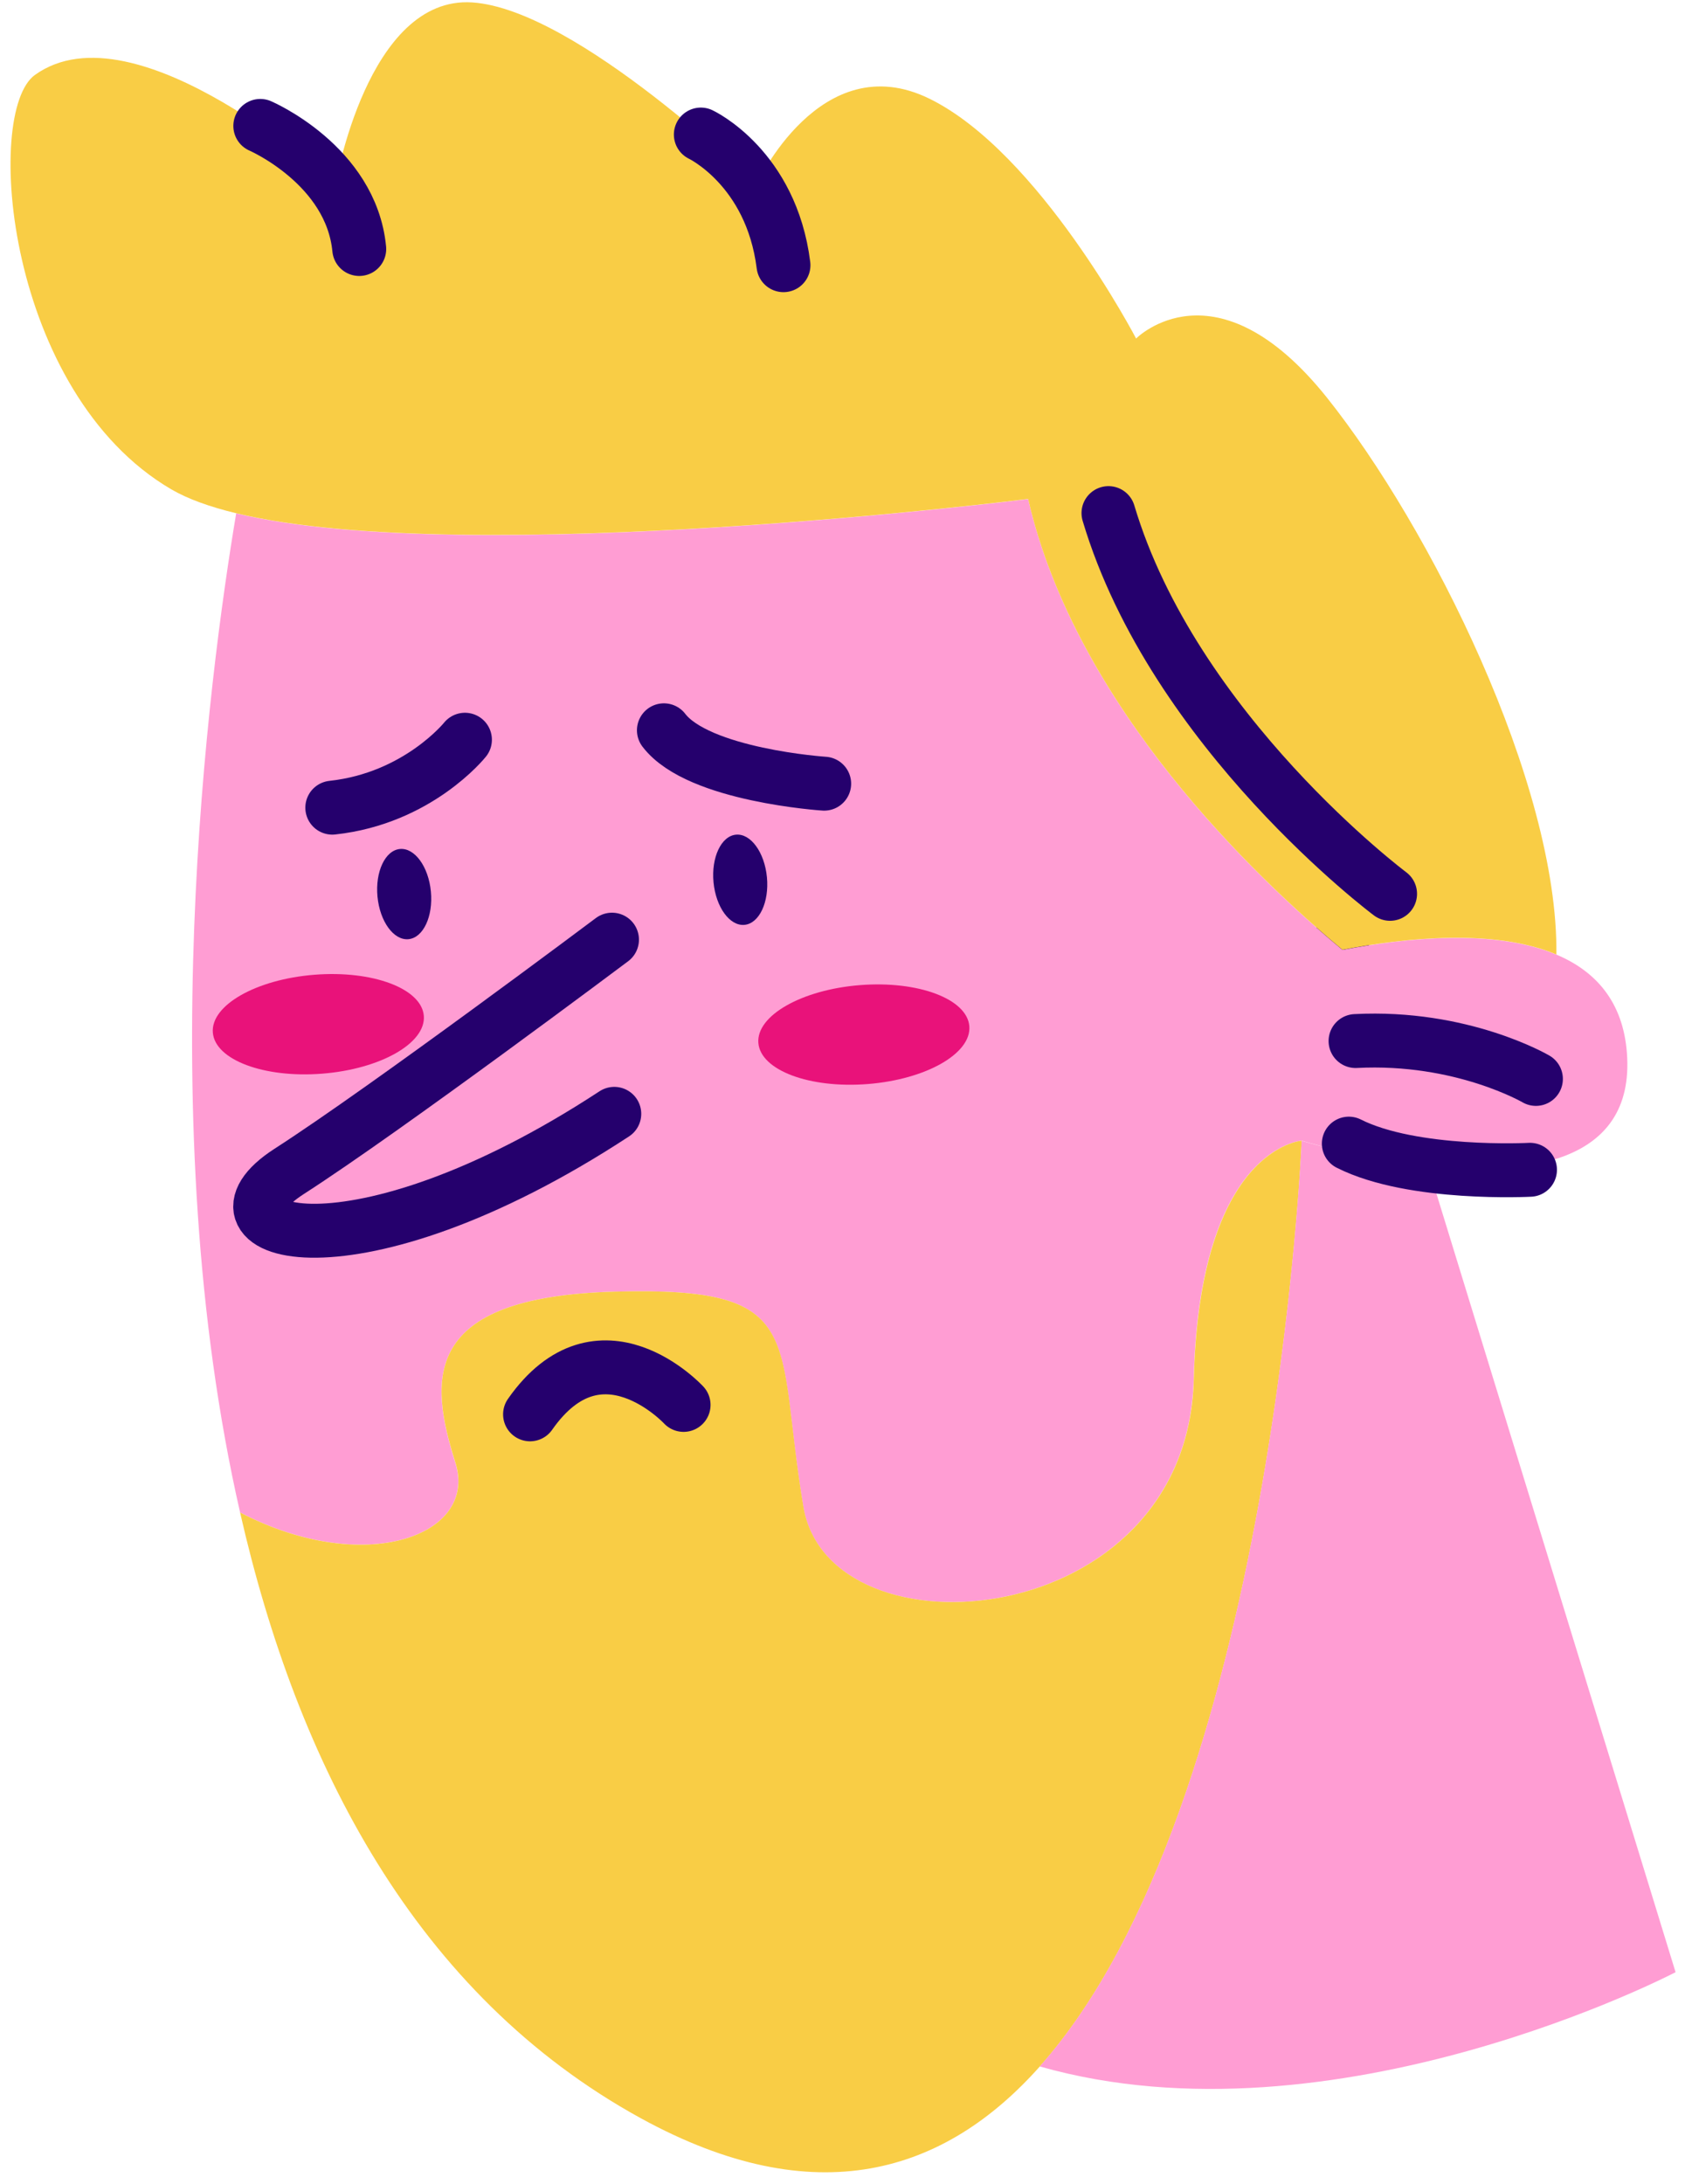 <?xml version="1.0" encoding="UTF-8"?> <svg xmlns="http://www.w3.org/2000/svg" width="125" height="162" viewBox="0 0 125 162" fill="none"> <path d="M94.221 71.74C94.221 71.74 96.441 71.05 99.591 70.45" stroke="#25006D" stroke-width="4" stroke-miterlimit="10" stroke-linecap="round" stroke-linejoin="round"></path> <path d="M17.811 112.19C27.041 116.99 35.471 113.92 33.781 108.52C31.871 102.42 31.121 96.2 45.601 95.809C60.091 95.409 57.451 99.15 59.591 111.77C61.531 123.27 88.081 121.16 88.551 102.3C88.971 85.12 96.561 84.609 96.561 84.609C96.561 84.609 100.911 85.95 105.921 86.48H105.931C112.981 87.24 121.321 86.419 120.691 78.109C120.401 74.26 118.331 72.019 115.461 70.809C110.861 68.87 104.211 69.57 99.591 70.46C93.171 65.12 79.811 52.459 76.271 37.02C76.271 37.02 34.791 42.239 17.521 38.08C15.481 50.239 11.161 83.079 17.811 112.19Z" fill="#FF9DD3"></path> <path d="M17.81 112.189C22.06 130.839 30.82 147.949 47.55 157.129C60.52 164.239 70.09 161.209 77.14 153.279C94.5 133.759 96.57 84.609 96.57 84.609C96.57 84.609 88.99 85.119 88.56 102.299C88.09 121.159 61.54 123.269 59.6 111.769C57.47 99.159 60.1 95.409 45.61 95.809C31.12 96.199 31.87 102.419 33.79 108.519C35.47 113.919 27.04 116.999 17.81 112.189Z" fill="#F9CD45"></path> <path d="M12.71 36.3C13.95 37.02 15.58 37.6 17.52 38.07C34.79 42.23 76.27 37.01 76.27 37.01C79.81 52.45 93.17 65.11 99.59 70.45C104.21 69.56 110.86 68.86 115.46 70.8C115.6 58.08 106.06 39.05 98.45 29.51C90.17 19.14 84.28 25.11 84.28 25.11C84.28 25.11 77.1 11.34 68.97 7.33C60.85 3.33 56.11 13.71 56.11 13.71C56.11 13.71 42.8 0.69 35.03 0.18C27.26 -0.33 24.89 13.68 24.89 13.68C24.89 13.68 10.09 0.17 2.59 5.56C-1.22 8.3 0.46 29.13 12.71 36.3Z" fill="#F9CD45"></path> <path d="M77.131 153.28C99.011 159.51 124.301 146.29 124.301 146.29L105.931 86.49H105.921C100.911 85.95 96.561 84.62 96.561 84.62C96.561 84.62 94.491 133.76 77.131 153.28Z" fill="#FF9DD3"></path> <path d="M45.4 69.7C45.4 69.7 28.71 82.22 21.45 86.89C14.19 91.56 26.1 95.38 45.57 82.62" stroke="#25006D" stroke-width="4" stroke-miterlimit="10" stroke-linecap="round" stroke-linejoin="round"></path> <path d="M52.932 65.446C52.756 63.598 53.501 62.017 54.595 61.913C55.689 61.809 56.718 63.222 56.894 65.069C57.07 66.916 56.325 68.498 55.231 68.602C54.137 68.706 53.108 67.293 52.932 65.446Z" fill="#25006D"></path> <path d="M28.003 66.508C27.828 64.661 28.572 63.079 29.666 62.975C30.761 62.871 31.79 64.284 31.965 66.132C32.141 67.979 31.396 69.561 30.302 69.665C29.208 69.769 28.179 68.356 28.003 66.508Z" fill="#25006D"></path> <path d="M56.258 77.36C56.098 75.334 59.472 73.414 63.794 73.072C68.116 72.731 71.749 74.096 71.909 76.122C72.069 78.148 68.695 80.068 64.374 80.41C60.052 80.751 56.418 79.386 56.258 77.36Z" fill="#E9127A"></path> <path d="M15.789 76.59C15.629 74.564 19.003 72.644 23.325 72.303C27.647 71.961 31.28 73.327 31.441 75.353C31.601 77.379 28.227 79.298 23.905 79.64C19.583 79.982 15.949 78.616 15.789 76.59Z" fill="#E9127A"></path> <path d="M113.501 86.77C113.501 86.77 104.821 87.23 100.061 84.83" stroke="#25006D" stroke-width="4" stroke-miterlimit="10" stroke-linecap="round" stroke-linejoin="round"></path> <path d="M113.94 80.03C113.94 80.03 108.45 76.81 100.56 77.22" stroke="#25006D" stroke-width="4" stroke-miterlimit="10" stroke-linecap="round" stroke-linejoin="round"></path> <path d="M50.711 104.21C50.711 104.21 44.5 97.5 39.321 104.91" stroke="#25006D" stroke-width="4" stroke-miterlimit="10" stroke-linecap="round" stroke-linejoin="round"></path> <path d="M61.141 58.13C61.141 58.13 51.811 57.52 49.251 54.17" stroke="#25006D" stroke-width="4" stroke-miterlimit="10" stroke-linecap="round" stroke-linejoin="round"></path> <path d="M34.491 54.87C34.491 54.87 31.021 59.22 24.651 59.91" stroke="#25006D" stroke-width="4" stroke-miterlimit="10" stroke-linecap="round" stroke-linejoin="round"></path> <path d="M103.121 66.301C103.121 66.301 87.071 54.3 82.231 38.06" stroke="#25006D" stroke-width="4" stroke-miterlimit="10" stroke-linecap="round" stroke-linejoin="round"></path> <path d="M19.31 9.34C19.31 9.34 26.05 12.24 26.65 18.47" stroke="#25006D" stroke-width="4" stroke-miterlimit="10" stroke-linecap="round" stroke-linejoin="round"></path> <path d="M51.991 9.98C51.991 9.98 57.211 12.431 58.121 19.671" stroke="#25006D" stroke-width="4" stroke-miterlimit="10" stroke-linecap="round" stroke-linejoin="round"></path> </svg> 